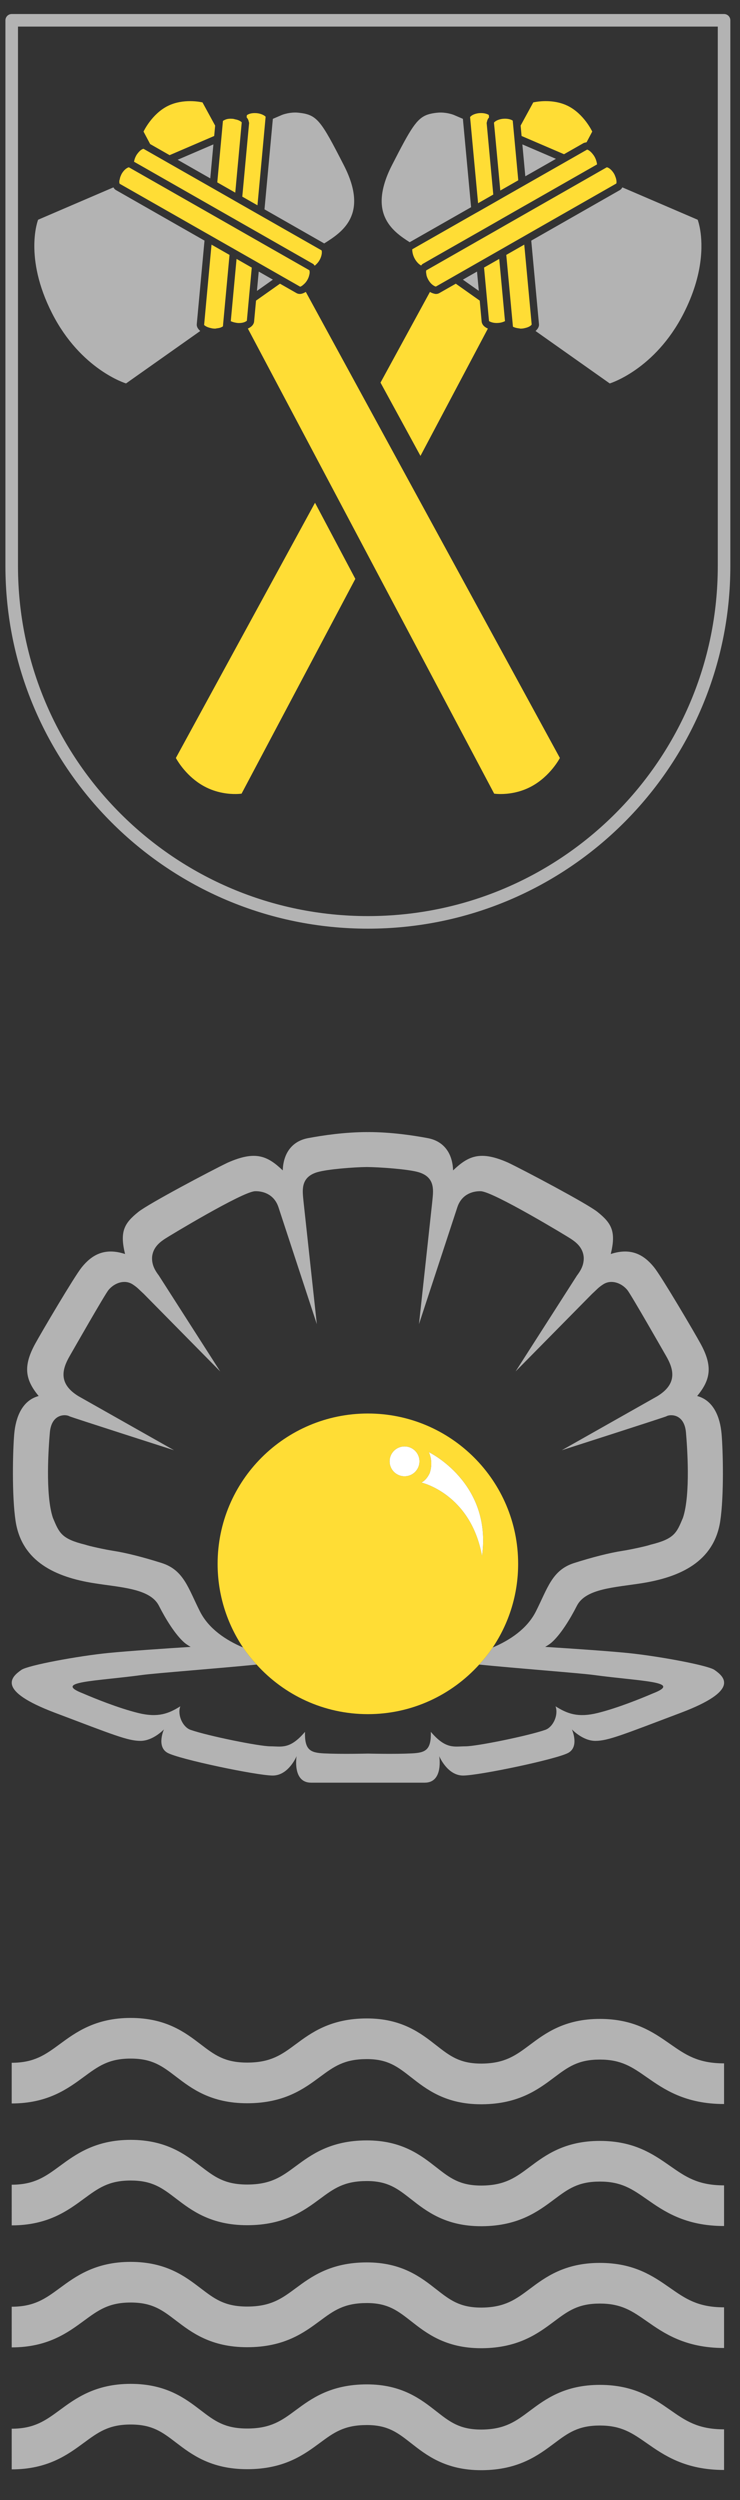 <?xml version="1.0" encoding="UTF-8" standalone="no"?> <svg xmlns:dc="http://purl.org/dc/elements/1.1/" xmlns:cc="http://creativecommons.org/ns#" xmlns:rdf="http://www.w3.org/1999/02/22-rdf-syntax-ns#" xmlns:svg="http://www.w3.org/2000/svg" xmlns="http://www.w3.org/2000/svg" xmlns:sodipodi="http://sodipodi.sourceforge.net/DTD/sodipodi-0.dtd" xmlns:inkscape="http://www.inkscape.org/namespaces/inkscape" version="1.1" id="Ebene_3" x="0px" y="0px" width="99.5px" height="336px" viewBox="98.177 62.812 99.5 336" xml:space="preserve" sodipodi:docname="CHE Mörigen Logo.svg" inkscape:version="0.92.3 (2405546, 2018-03-11)"><rect x="98.177" y="62.812" width="99.5" height="336" fill="#333333" stroke="none"/><defs id="defs79"></defs> <g id="g72"> <path d="m 177.975,287.919 c -1.713,-0.234 -10.386,-0.894 -15.367,-1.393 0.656,-0.726 1.273,-1.481 1.82,-2.295 2.298,-0.979 4.61,-2.493 5.8,-4.839 1.585,-3.13 2.166,-5.565 5.151,-6.516 2.426,-0.77 4.74,-1.366 6.534,-1.642 0.971,-0.146 3.237,-0.634 3.737,-0.821 3.228,-0.787 3.507,-1.59 4.357,-3.616 1.053,-3.161 0.558,-9.702 0.405,-11.467 -0.23,-2.608 -2.213,-2.442 -2.623,-2.176 -0.147,0.096 -14.076,4.566 -14.076,4.566 l 12.845,-7.261 c 2.71,-1.656 2.241,-3.582 1.189,-5.398 -0.383,-0.664 -4.729,-8.283 -5.219,-8.876 -0.781,-0.946 -2.159,-1.465 -3.254,-0.755 -0.7,0.458 -0.847,0.698 -1.487,1.273 l -10.286,10.43 8.254,-12.892 c 0.46,-0.61 0.938,-1.355 0.912,-2.391 -0.07,-1.459 -1.213,-2.195 -1.755,-2.561 -0.471,-0.317 -10.388,-6.315 -12.078,-6.38 -0.906,-0.035 -2.524,0.279 -3.153,2.123 l -5.168,15.741 1.783,-16.424 c 0.12,-1.366 0.528,-3.27 -1.802,-3.986 -1.402,-0.428 -5.376,-0.699 -7.009,-0.706 -1.671,0.015 -5.312,0.284 -6.69,0.706 -2.33,0.716 -1.919,2.621 -1.8,3.986 l 1.784,16.424 -5.168,-15.741 c -0.63,-1.84 -2.247,-2.157 -3.153,-2.123 -1.689,0.065 -11.607,6.063 -12.08,6.38 -0.541,0.363 -1.685,1.1 -1.755,2.561 -0.027,1.036 0.452,1.78 0.913,2.391 l 8.254,12.892 -10.284,-10.43 c -0.639,-0.575 -0.79,-0.816 -1.488,-1.273 -1.097,-0.71 -2.471,-0.191 -3.252,0.755 -0.491,0.594 -4.838,8.213 -5.219,8.876 -1.052,1.816 -1.523,3.742 1.187,5.398 l 12.846,7.261 c 0,0 -13.93,-4.471 -14.075,-4.566 -0.41,-0.266 -2.393,-0.434 -2.623,2.176 -0.154,1.762 -0.65,8.305 0.406,11.467 0.849,2.023 1.127,2.829 4.354,3.616 0.503,0.188 2.77,0.675 3.74,0.821 1.792,0.276 4.106,0.872 6.535,1.642 2.984,0.951 3.565,3.386 5.151,6.516 1.186,2.341 3.49,3.854 5.786,4.834 0.547,0.815 1.166,1.574 1.822,2.3 -4.979,0.499 -13.645,1.158 -15.355,1.393 -6.365,0.866 -12.131,0.877 -7.976,2.488 1.492,0.641 4.703,1.954 7.397,2.622 2.711,0.673 4.15,0.064 5.682,-0.895 -0.429,1.154 0.316,2.795 1.375,3.165 2.35,0.816 9.232,2.213 10.728,2.213 1.493,0 2.618,0.457 4.659,-1.944 -0.063,2.465 0.737,2.802 2.563,2.895 2.293,0.115 5.898,0.025 5.898,0.025 0,0 3.604,0.09 5.899,-0.025 1.827,-0.091 2.627,-0.43 2.562,-2.895 2.045,2.401 3.166,1.944 4.662,1.944 1.495,0 8.377,-1.396 10.726,-2.213 1.058,-0.37 1.804,-2.011 1.377,-3.165 1.529,0.959 2.967,1.57 5.679,0.895 2.694,-0.668 5.904,-1.981 7.4,-2.622 4.152,-1.609 -1.612,-1.622 -7.977,-2.488 z m -58.823,-32.744 c 0.003,-0.008 0.005,-0.019 0.009,-0.026 -0.003,0.007 -0.006,0.018 -0.009,0.026 z m 28.491,38.012 c -5.943,0 -11.269,-2.579 -14.965,-6.663 -0.657,-0.726 -1.278,-1.484 -1.825,-2.299 -2.153,-3.216 -3.415,-7.08 -3.415,-11.238 0,-11.159 9.046,-20.205 20.205,-20.205 11.16,0 20.204,9.046 20.204,20.205 0,4.162 -1.26,8.026 -3.418,11.242 -0.545,0.812 -1.164,1.569 -1.818,2.295 -3.699,4.083 -9.026,6.663 -14.968,6.663 z" id="path2" inkscape:connector-curvature="0" style="fill:none"></path> <path d="m 160.417,78.783 -1.23,-0.528 c 0,0 -0.78,-0.318 -1.768,-0.318 -0.153,0 -0.312,0.008 -0.475,0.026 -0.005,0 -0.008,0 -0.013,0 -1.943,0.221 -2.654,0.708 -4.404,3.902 -0.465,0.85 -1,1.88 -1.655,3.161 -0.57,1.112 -0.931,2.095 -1.145,2.983 -0.231,0.96 -0.28,1.798 -0.19,2.533 0.25,2.051 1.551,3.319 2.85,4.239 0.296,0.209 0.591,0.403 0.874,0.583 l 8.258,-4.704 -0.172,-1.855 z" id="path4" inkscape:connector-curvature="0" style="fill:#b3b3b3;fill-opacity:1"></path> <path d="m 170.184,107.297 3.524,2.49 6.454,4.559 c 0,0 6.082,-1.838 9.944,-9.43 2.651,-5.207 2.545,-9.198 2.22,-11.184 -0.001,-0.001 -0.001,-0.003 -0.002,-0.006 -0.029,-0.177 -0.06,-0.339 -0.091,-0.483 -0.125,-0.586 -0.248,-0.898 -0.248,-0.898 L 181.86,87.994 c -0.084,0.142 -0.18,0.272 -0.317,0.354 l -11.311,6.451 -0.432,0.245 -0.19,0.11 0.042,0.463 0.021,0.232 0.976,10.549 c 0.013,0.163 -0.028,0.323 -0.111,0.474 -0.083,0.151 -0.204,0.293 -0.354,0.425 z" id="path6" inkscape:connector-curvature="0" style="fill:#b3b3b3;fill-opacity:1"></path> <polygon points="168.414,82.219 168.811,86.505 171.384,85.04 172.928,84.159 " id="polygon8" style="fill:#b3b3b3;fill-opacity:1"></polygon> <polygon points="161.487,101.152 162.558,101.907 162.317,99.311 161.05,100.033 160.417,100.396 " id="polygon10" style="fill:#b3b3b3;fill-opacity:1"></polygon> <polygon points="132.966,99.31 132.725,101.91 133.439,101.406 134.867,100.396 133.155,99.418 " id="polygon12" style="fill:#b3b3b3;fill-opacity:1"></polygon> <polygon points="126.872,82.217 122.063,84.284 126.448,86.785 126.571,85.464 " id="polygon14" style="fill:#b3b3b3;fill-opacity:1"></polygon> <path d="m 113.426,87.994 -5.063,2.174 -5.063,2.176 c 0,0 -0.495,1.25 -0.507,3.447 -0.013,2.196 0.458,5.34 2.386,9.125 3.863,7.591 9.944,9.429 9.944,9.429 l 9.978,-7.048 c -0.3,-0.264 -0.494,-0.574 -0.468,-0.901 v -0.002 l 0.475,-5.128 0.251,-2.712 0.251,-2.71 0.065,-0.695 -0.621,-0.353 -2.417,-1.377 -2.418,-1.379 -6.478,-3.696 c -0.138,-0.08 -0.232,-0.209 -0.315,-0.35 z" id="path16" inkscape:connector-curvature="0" style="fill:#b3b3b3;fill-opacity:1"></path> <path d="m 138.354,77.963 c -0.167,-0.02 -0.332,-0.028 -0.488,-0.028 -0.988,0 -1.769,0.32 -1.769,0.32 l -1.232,0.528 -0.704,7.618 -0.246,2.663 -0.175,1.884 1.744,0.994 2.466,1.408 3.819,2.179 c 2.387,-1.508 6.056,-3.837 2.644,-10.503 -3.121,-6.096 -3.598,-6.785 -6.059,-7.063 z" id="path18" inkscape:connector-curvature="0" style="fill:#b3b3b3;fill-opacity:1"></path> <path d="m 124.733,167.929 c 0.278,0.199 0.577,0.389 0.895,0.561 1.684,0.916 3.352,1.05 4.282,1.036 0.31,-0.004 0.537,-0.025 0.657,-0.04 0.059,-0.004 0.091,-0.01 0.091,-0.01 l 15.296,-28.865 -5.421,-10.229 -18.708,34.299 c 10e-4,0 0.961,1.859 2.908,3.248 z" id="path20" inkscape:connector-curvature="0" style="fill:#ffdd35"></path> <path d="m 154.713,124.083 9.065,-17.109 c -0.383,-0.168 -0.666,-0.409 -0.777,-0.704 -0.027,-0.07 -0.054,-0.142 -0.06,-0.217 l -0.142,-1.544 -0.12,-1.295 -3.217,-2.274 -2.221,1.267 c -0.137,0.079 -0.289,0.113 -0.452,0.113 -0.099,0 -0.204,-0.029 -0.308,-0.059 -0.164,-0.046 -0.328,-0.114 -0.494,-0.215 l -6.647,12.188 z" id="path22" inkscape:connector-curvature="0" style="fill:#ffdd35"></path> <path d="m 176.187,82.302 0.482,-0.275 c 0.058,-0.034 0.126,-0.034 0.19,-0.048 0.064,-0.015 0.123,-0.045 0.189,-0.048 l 0.254,-0.478 0.507,-0.958 c 0,0 -1.105,-2.373 -3.285,-3.452 -1.638,-0.809 -3.432,-0.667 -4.226,-0.546 -0.265,0.042 -0.418,0.079 -0.418,0.079 l -1.134,2.077 -0.565,1.038 0.128,1.398 5.704,2.45 z" id="path24" inkscape:connector-curvature="0" style="fill:#ffdd35"></path> <path d="m 166.023,105.385 -0.041,-0.444 -0.041,-0.449 -0.02,-0.208 -0.107,-1.155 -0.512,-5.52 -2.04,1.162 0.361,3.89 0.033,0.354 0.028,0.298 0.061,0.654 0.186,1.995 c 0.019,0.019 0.124,0.085 0.305,0.147 0.174,0.059 0.413,0.115 0.725,0.115 0.082,0 0.167,-0.004 0.25,-0.012 0.371,-0.033 0.661,-0.133 0.868,-0.241 l -0.037,-0.385 z" id="path26" inkscape:connector-curvature="0" style="fill:#ffdd35"></path> <path d="m 163.613,79.349 c -0.004,-0.041 0.016,-0.079 0.028,-0.117 0.014,-0.044 0.021,-0.088 0.03,-0.132 0,0 0.001,0 0.001,-0.002 0.038,-0.18 0.122,-0.346 0.263,-0.504 l -0.031,-0.327 c -0.032,-0.029 -0.386,-0.259 -1.044,-0.259 -0.086,0 -0.17,0.004 -0.253,0.01 -0.38,0.038 -0.673,0.139 -0.879,0.246 -0.068,0.035 -0.111,0.071 -0.16,0.106 -0.065,0.047 -0.11,0.087 -0.138,0.123 -0.015,0.02 -0.042,0.042 -0.047,0.058 l 0.011,0.11 0.052,0.564 0.412,4.437 0.602,6.464 0.017,-0.009 0.028,-0.018 0.559,-0.319 1.438,-0.821 -0.178,-1.937 -0.021,-0.219 -0.612,-6.611 -0.053,-0.563 -0.026,-0.277 c 0.001,-0.001 0.001,-0.001 0.001,-0.003 z" id="path28" inkscape:connector-curvature="0" style="fill:#ffdd35"></path> <path d="m 164.67,80.069 0.053,0.561 0.43,4.613 0.295,3.178 0.376,-0.215 2.04,-1.164 -0.49,-5.271 -0.029,-0.331 -0.018,-0.182 -0.004,-0.051 -0.054,-0.564 -0.094,-1.012 -0.057,-0.607 c -0.036,-0.033 -0.391,-0.26 -1.039,-0.26 -0.083,0 -0.169,0.004 -0.256,0.012 -0.199,0.018 -0.369,0.056 -0.52,0.102 -0.125,0.04 -0.238,0.083 -0.332,0.131 -0.097,0.048 -0.17,0.098 -0.231,0.146 -0.014,0.011 -0.029,0.021 -0.042,0.032 -0.051,0.046 -0.089,0.088 -0.102,0.12 l 0.019,0.2 z" id="path30" inkscape:connector-curvature="0" style="fill:#ffdd35"></path> <path d="m 168.668,95.688 -2.043,1.167 -0.374,0.214 0.131,1.412 0.283,3.045 0.152,1.65 0.173,1.866 0.062,0.652 0.038,0.402 0.022,0.245 0.004,0.042 0.03,0.333 c 0.03,0.028 0.337,0.18 0.819,0.229 0.08,0.005 0.122,0.033 0.213,0.033 0.082,0 0.167,-0.004 0.249,-0.013 0.126,-0.009 0.23,-0.04 0.338,-0.062 0.234,-0.053 0.433,-0.125 0.577,-0.204 0.186,-0.105 0.3,-0.21 0.324,-0.274 l -0.834,-8.987 z" id="path32" inkscape:connector-curvature="0" style="fill:#ffdd35"></path> <path d="m 162.093,91.479 -0.475,0.271 -0.02,0.01 -5.304,3.023 -2.115,1.206 -0.068,0.039 -0.409,0.234 -0.078,0.043 -0.012,0.007 c -0.005,0.018 -0.007,0.079 -0.003,0.154 0.001,0.019 0.004,0.037 0.006,0.059 0.007,0.086 0.02,0.188 0.047,0.315 0.047,0.217 0.13,0.475 0.294,0.766 0.139,0.245 0.287,0.427 0.428,0.569 0.009,0.01 0.021,0.025 0.031,0.034 0.015,0.016 0.03,0.024 0.045,0.038 0.131,0.119 0.253,0.202 0.347,0.248 0.065,-0.069 0.109,-0.161 0.194,-0.207 l 0.391,-0.225 0.477,-0.274 0.475,-0.274 3.066,-1.745 2.45,-1.396 0.473,-0.269 0.47,-0.267 1.022,-0.583 1.021,-0.583 0.07,-0.039 0.307,-0.179 0.081,-0.044 0.018,-0.01 0.054,-0.031 0.318,-0.186 0.098,-0.055 0.376,-0.214 2.042,-1.167 0.471,-0.269 0.474,-0.267 4.115,-2.347 0.913,-0.521 1.324,-0.755 1.323,-0.755 0.098,-0.057 0.444,-0.252 0.541,-0.307 0.182,-0.105 0.363,-0.208 c -0.009,-0.091 -0.037,-0.216 -0.067,-0.343 -0.052,-0.204 -0.127,-0.437 -0.282,-0.708 -0.064,-0.113 -0.131,-0.198 -0.198,-0.287 -0.329,-0.442 -0.664,-0.629 -0.789,-0.65 l -0.363,0.206 -0.485,0.277 -1.114,0.636 -0.387,0.22 -0.154,0.088 -0.542,0.309 -1.722,0.981 -3.441,1.96 -0.146,0.083 -0.329,0.188 -0.471,0.268 -2.041,1.163 -0.378,0.217 -0.028,0.015 -0.07,0.041 -0.372,0.214 -0.097,0.055 -0.378,0.216 -2.042,1.164 z" id="path34" inkscape:connector-curvature="0" style="fill:#ffdd35"></path> <path d="m 180.897,86.498 c -0.042,-0.103 -0.078,-0.203 -0.142,-0.313 -0.356,-0.625 -0.823,-0.887 -0.993,-0.887 h -0.003 l -0.425,0.242 -0.285,0.162 -0.543,0.309 -0.54,0.31 -4.648,2.653 -4.064,2.318 -0.473,0.271 -0.134,0.076 -0.338,0.193 -2.042,1.165 -0.376,0.216 -0.098,0.056 -0.374,0.215 -0.069,0.038 -0.028,0.016 -0.083,0.048 -0.292,0.168 -2.043,1.165 -0.471,0.268 -0.473,0.271 -3.453,1.97 -1.269,0.724 -0.475,0.272 -0.478,0.271 -0.793,0.453 c -0.008,0.016 -0.016,0.048 -0.021,0.093 -0.003,0.038 -0.004,0.086 -0.004,0.138 0,0.01 -0.001,0.017 -0.001,0.027 0.002,0.062 0.023,0.151 0.034,0.228 0.011,0.071 0.011,0.129 0.033,0.213 0.045,0.172 0.122,0.368 0.244,0.581 0.217,0.381 0.471,0.617 0.682,0.751 0.137,0.087 0.259,0.144 0.329,0.144 l 1.783,-1.015 0.475,-0.272 0.476,-0.272 2.694,-1.538 0.474,-0.271 0.47,-0.267 2.042,-1.167 0.378,-0.215 0.098,-0.055 0.265,-0.151 0.105,-0.061 0.099,-0.058 0.376,-0.216 2.043,-1.165 0.468,-0.269 0.473,-0.271 1.589,-0.908 9.783,-5.582 0.167,-0.097 c 0.022,-0.038 0.037,-0.174 0.018,-0.363 -0.016,-0.165 -0.07,-0.374 -0.167,-0.612 z" id="path36" inkscape:connector-curvature="0" style="fill:#ffdd35"></path> <path d="m 127.106,79.694 -0.142,-0.259 -1.559,-2.858 c 0,0 -0.694,-0.173 -1.674,-0.173 -0.864,0 -1.949,0.134 -2.974,0.64 -2.179,1.078 -3.281,3.452 -3.281,3.452 l 0.025,0.047 0.866,1.631 2.613,1.491 1.288,-0.554 4.709,-2.023 z" id="path38" inkscape:connector-curvature="0" style="fill:#ffdd35"></path> <path d="m 139.296,102.045 c -0.272,0.163 -0.547,0.274 -0.803,0.274 -0.16,0 -0.312,-0.036 -0.449,-0.113 l -2.222,-1.267 -3.219,2.274 -0.12,1.295 -0.142,1.542 c -0.006,0.078 -0.032,0.151 -0.062,0.224 -0.115,0.292 -0.396,0.531 -0.775,0.696 l 10.741,20.27 5.396,10.183 16.982,32.053 c 0,0 0.033,0.005 0.093,0.01 0.136,0.019 0.406,0.042 0.775,0.042 0.237,0 0.516,-0.01 0.824,-0.039 0.926,-0.086 2.13,-0.34 3.339,-0.999 2.539,-1.375 3.794,-3.787 3.804,-3.808 l -20.42,-37.44 -5.396,-9.895 z" id="path40" inkscape:connector-curvature="0" style="fill:#ffdd35"></path> <path d="m 131.671,79.349 -0.004,0.042 -0.021,0.234 -0.053,0.563 -0.119,1.285 -0.247,2.664 -0.063,0.682 -0.183,1.982 -0.226,2.44 1.247,0.712 0.795,0.452 0.002,-0.03 0.018,-0.207 0.246,-2.662 0.247,-2.665 0.517,-5.616 0.051,-0.562 0.003,-0.029 0.012,-0.13 c -0.022,-0.038 -0.135,-0.139 -0.333,-0.241 -0.206,-0.105 -0.5,-0.208 -0.884,-0.244 -0.087,-0.007 -0.171,-0.01 -0.255,-0.01 -0.332,0 -0.584,0.058 -0.762,0.127 -0.17,0.066 -0.271,0.141 -0.294,0.18 l -0.016,0.168 -0.009,0.101 c 0.145,0.162 0.234,0.331 0.272,0.512 0.008,0.044 0.015,0.086 0.029,0.127 0.013,0.041 0.033,0.081 0.028,0.125 v 0 c 0.002,0 0.002,0 0.002,0 z" id="path42" inkscape:connector-curvature="0" style="fill:#ffdd35"></path> <path d="m 130.076,106.215 c 0.082,0.009 0.167,0.012 0.25,0.012 0.311,0 0.547,-0.057 0.72,-0.121 0.06,-0.021 0.098,-0.044 0.143,-0.068 0.091,-0.047 0.162,-0.092 0.18,-0.119 l 0.18,-1.96 0.005,-0.059 0.054,-0.584 0.042,-0.454 0.019,-0.204 0.248,-2.67 0.112,-1.21 -1.507,-0.862 -0.538,-0.306 -0.512,5.522 -0.107,1.156 -0.061,0.657 -0.06,0.646 -0.023,0.252 -0.013,0.139 c 0.031,0.015 0.073,0.026 0.11,0.041 0.164,0.071 0.37,0.13 0.614,0.168 0.048,0.006 0.089,0.018 0.144,0.024 z" id="path44" inkscape:connector-curvature="0" style="fill:#ffdd35"></path> <path d="m 129.81,88.704 0.318,-3.466 0.073,-0.772 0.173,-1.893 0.128,-1.376 0.051,-0.561 0.054,-0.564 0.014,-0.163 0.036,-0.399 0.01,-0.1 0.014,-0.151 c -0.021,-0.041 -0.147,-0.15 -0.367,-0.255 -0.026,-0.013 -0.064,-0.025 -0.095,-0.038 -0.046,-0.017 -0.09,-0.034 -0.14,-0.052 -0.08,-0.028 -0.188,-0.041 -0.28,-0.063 -0.109,-0.027 -0.203,-0.063 -0.338,-0.074 -0.086,-0.007 -0.171,-0.012 -0.255,-0.012 -0.395,0 -0.641,0.079 -0.817,0.166 -0.112,0.052 -0.215,0.11 -0.236,0.14 l -0.012,0.122 -0.132,1.458 -0.049,0.518 -0.004,0.044 v 0.001 l -0.002,0.03 -0.05,0.531 -0.511,5.549 0.681,0.389 1.365,0.778 z" id="path46" inkscape:connector-curvature="0" style="fill:#ffdd35"></path> <path d="m 126.855,106.965 c 0.084,0.009 0.166,0.013 0.249,0.013 0.095,0 0.137,-0.028 0.218,-0.036 0.323,-0.035 0.528,-0.097 0.652,-0.169 0.011,-0.007 0.032,-0.012 0.041,-0.019 0.007,-0.003 0.014,-0.008 0.021,-0.011 0.044,-0.027 0.106,-0.056 0.116,-0.073 l 0.021,-0.218 0.005,-0.057 0.004,-0.058 0.059,-0.646 0.061,-0.657 0.072,-0.783 0.251,-2.711 0.413,-4.467 -0.377,-0.215 -2.042,-1.167 -0.163,1.754 -0.249,2.71 -0.252,2.714 -0.332,3.616 c 0.023,0.034 0.133,0.125 0.312,0.219 0.146,0.076 0.346,0.146 0.587,0.201 0.107,0.023 0.209,0.051 0.333,0.06 z" id="path48" inkscape:connector-curvature="0" style="fill:#ffdd35"></path> <path d="m 117.111,82.989 c -0.116,0.085 -0.241,0.213 -0.367,0.367 -0.083,0.103 -0.167,0.209 -0.246,0.348 -0.168,0.297 -0.248,0.561 -0.285,0.782 -0.003,0.018 -0.013,0.041 -0.016,0.061 l 0.07,0.042 0.157,0.089 0.947,0.538 0.542,0.309 0.541,0.309 0.234,0.134 2.417,1.378 5.026,2.868 0.475,0.271 0.466,0.266 2.045,1.166 0.375,0.214 0.1,0.054 0.371,0.215 0.098,0.054 0.376,0.217 2.044,1.165 0.469,0.266 0.473,0.271 2.45,1.399 2.464,1.404 0.604,0.344 0.484,0.277 0.468,0.269 0.392,0.221 c 0.059,0.032 0.094,0.093 0.135,0.15 0.022,0.029 0.05,0.053 0.074,0.081 0.059,-0.045 0.118,-0.098 0.186,-0.162 0.154,-0.147 0.319,-0.332 0.467,-0.592 0.169,-0.299 0.247,-0.564 0.283,-0.784 0.026,-0.148 0.026,-0.266 0.018,-0.36 -0.007,-0.071 -0.017,-0.133 -0.035,-0.16 l -0.05,-0.029 -0.484,-0.274 -2.031,-1.158 -2.465,-1.404 -2.464,-1.406 -0.277,-0.156 -0.474,-0.271 -0.468,-0.266 -2.045,-1.167 -0.378,-0.214 -0.094,-0.058 -0.374,-0.211 -0.097,-0.056 -0.376,-0.216 -2.044,-1.167 -0.467,-0.266 -0.474,-0.271 -1.81,-1.03 -3.62,-2.063 -0.541,-0.309 -0.54,-0.309 -0.604,-0.343 -0.882,-0.503 -0.879,-0.502 c -0.081,0.003 -0.214,0.069 -0.364,0.178 z" id="path50" inkscape:connector-curvature="0" style="fill:#ffdd35"></path> <path d="m 115.31,85.369 c -0.217,0.114 -0.525,0.37 -0.781,0.819 -0.024,0.042 -0.037,0.081 -0.056,0.122 -0.027,0.063 -0.058,0.126 -0.083,0.188 -0.068,0.165 -0.09,0.294 -0.117,0.427 -0.011,0.058 -0.045,0.134 -0.049,0.185 -0.014,0.2 0.006,0.347 0.042,0.396 l 0.125,0.073 4.963,2.828 1.33,0.758 1.089,0.62 2.416,1.379 1.586,0.904 0.475,0.268 0.469,0.268 2.042,1.165 0.378,0.214 0.095,0.055 0.374,0.21 0.097,0.058 0.376,0.215 2.046,1.167 0.467,0.265 0.473,0.271 2.697,1.539 0.481,0.276 0.471,0.267 1.82,1.038 c 0.053,-0.006 0.165,-0.063 0.293,-0.155 0.027,-0.018 0.06,-0.054 0.089,-0.076 0.187,-0.145 0.398,-0.351 0.589,-0.688 0.138,-0.239 0.208,-0.454 0.25,-0.648 0.017,-0.069 0.04,-0.145 0.046,-0.21 0.014,-0.12 0.013,-0.217 0.001,-0.294 -0.008,-0.068 -0.023,-0.121 -0.042,-0.147 l -0.526,-0.3 -0.232,-0.133 -0.471,-0.268 -0.483,-0.275 -1.278,-0.728 -3.45,-1.966 -0.471,-0.271 -0.469,-0.266 -2.045,-1.167 -0.378,-0.214 -0.095,-0.055 -0.374,-0.216 -0.097,-0.055 -0.241,-0.138 -0.135,-0.076 -2.044,-1.165 -0.468,-0.267 -0.474,-0.271 -4.059,-2.313 -1.729,-0.986 -0.69,-0.393 -2.243,-1.277 -0.175,-0.103 -0.366,-0.206 -0.542,-0.309 -0.716,-0.409 c -0.048,0 -0.119,0.027 -0.201,0.07 z" id="path52" inkscape:connector-curvature="0" style="fill:#ffdd35"></path> <path d="m 115.745,339.479 c 2.927,0 4.253,1.017 6.092,2.421 2.088,1.597 4.686,3.583 9.575,3.583 5,0 7.642,-1.955 9.764,-3.524 1.891,-1.398 3.257,-2.411 6.332,-2.411 2.826,0 4.135,1.025 5.945,2.442 2.067,1.621 4.636,3.63 9.415,3.63 h 0.143 c 4.915,-0.039 7.553,-2.009 9.67,-3.598 1.867,-1.402 3.22,-2.41 6.149,-2.41 2.905,0 4.339,1 6.322,2.384 2.292,1.6 5.147,3.59 10.382,3.59 v -5.465 c -3.518,0 -5.17,-1.15 -7.256,-2.605 -2.264,-1.582 -4.824,-3.369 -9.448,-3.369 -4.744,0 -7.338,1.937 -9.42,3.496 -1.856,1.388 -3.322,2.482 -6.444,2.508 h -0.101 c -2.89,0 -4.216,-1.038 -6.044,-2.466 -2.051,-1.607 -4.601,-3.602 -9.313,-3.602 -4.878,0 -7.487,1.927 -9.58,3.479 -1.854,1.373 -3.318,2.455 -6.516,2.455 -3.038,0 -4.388,-1.033 -6.259,-2.462 -2.063,-1.575 -4.631,-3.539 -9.408,-3.539 -4.751,0 -7.407,1.956 -9.54,3.526 -1.901,1.394 -3.399,2.5 -6.454,2.5 v 5.469 c 4.849,0 7.536,-1.982 9.694,-3.567 1.943,-1.432 3.344,-2.465 6.3,-2.465 z" id="path54" inkscape:connector-curvature="0" style="fill:#b3b3b3;fill-opacity:1"></path> <path d="m 99.751,361.895 c 4.849,0 7.536,-1.979 9.694,-3.567 1.943,-1.428 3.344,-2.461 6.3,-2.461 2.927,0 4.253,1.013 6.092,2.419 2.088,1.595 4.686,3.587 9.575,3.587 5,0 7.642,-1.958 9.764,-3.524 1.891,-1.4 3.257,-2.412 6.332,-2.412 2.826,0 4.135,1.024 5.945,2.442 2.067,1.622 4.636,3.63 9.415,3.63 h 0.143 c 4.915,-0.04 7.553,-2.013 9.67,-3.597 1.867,-1.396 3.22,-2.404 6.149,-2.404 2.905,0 4.339,1 6.322,2.382 2.292,1.601 5.147,3.592 10.382,3.592 v -5.464 c -3.518,0 -5.17,-1.148 -7.256,-2.607 -2.264,-1.581 -4.824,-3.368 -9.448,-3.368 -4.744,0 -7.338,1.935 -9.42,3.494 -1.856,1.388 -3.322,2.483 -6.444,2.507 h -0.101 c -2.89,0 -4.216,-1.036 -6.044,-2.469 -2.051,-1.605 -4.601,-3.6 -9.313,-3.6 -4.878,0 -7.487,1.927 -9.58,3.478 -1.854,1.373 -3.318,2.453 -6.516,2.453 -3.038,0 -4.388,-1.033 -6.259,-2.461 -2.063,-1.577 -4.631,-3.543 -9.408,-3.543 -4.751,0 -7.407,1.959 -9.54,3.527 -1.901,1.396 -3.399,2.5 -6.454,2.5 z" id="path56" inkscape:connector-curvature="0" style="fill:#b3b3b3;fill-opacity:1"></path> <path d="m 99.751,378.293 c 4.849,0 7.536,-1.982 9.694,-3.566 1.943,-1.428 3.344,-2.463 6.3,-2.463 2.927,0 4.253,1.015 6.092,2.421 2.088,1.593 4.686,3.585 9.575,3.585 5,0 7.642,-1.958 9.764,-3.527 1.891,-1.4 3.257,-2.409 6.332,-2.409 2.826,0 4.135,1.024 5.945,2.438 2.067,1.622 4.636,3.633 9.415,3.633 h 0.143 c 4.915,-0.043 7.553,-2.013 9.67,-3.597 1.867,-1.397 3.22,-2.405 6.149,-2.405 2.905,0 4.339,0.996 6.322,2.382 2.292,1.601 5.147,3.59 10.382,3.59 v -5.466 c -3.518,0 -5.17,-1.148 -7.256,-2.603 -2.264,-1.583 -4.824,-3.368 -9.448,-3.368 -4.744,0 -7.338,1.934 -9.42,3.495 -1.856,1.388 -3.322,2.481 -6.444,2.51 h -0.101 c -2.89,0 -4.216,-1.039 -6.044,-2.47 -2.051,-1.605 -4.601,-3.602 -9.313,-3.602 -4.878,0 -7.487,1.928 -9.58,3.481 -1.854,1.37 -3.318,2.453 -6.516,2.453 -3.038,0 -4.388,-1.034 -6.259,-2.462 -2.063,-1.574 -4.631,-3.543 -9.408,-3.543 -4.751,0 -7.407,1.958 -9.54,3.529 -1.901,1.396 -3.399,2.498 -6.454,2.498 z" id="path58" inkscape:connector-curvature="0" style="fill:#b3b3b3;fill-opacity:1"></path> <path d="m 99.751,394.688 c 4.849,0 7.536,-1.979 9.694,-3.566 1.943,-1.43 3.344,-2.463 6.3,-2.463 2.927,0 4.253,1.015 6.092,2.421 2.088,1.597 4.686,3.583 9.575,3.583 5,0 7.642,-1.957 9.764,-3.524 1.891,-1.397 3.257,-2.409 6.332,-2.409 2.826,0 4.135,1.021 5.945,2.439 2.067,1.621 4.636,3.629 9.415,3.629 h 0.143 c 4.915,-0.04 7.553,-2.012 9.67,-3.596 1.867,-1.398 3.22,-2.408 6.149,-2.408 2.905,0 4.339,1.001 6.322,2.382 2.292,1.601 5.147,3.592 10.382,3.592 v -5.462 c -3.518,0 -5.17,-1.15 -7.256,-2.61 -2.264,-1.578 -4.824,-3.365 -9.448,-3.365 -4.744,0 -7.338,1.934 -9.42,3.493 -1.856,1.39 -3.322,2.483 -6.444,2.512 h -0.101 c -2.89,0 -4.216,-1.04 -6.044,-2.472 -2.051,-1.604 -4.601,-3.6 -9.313,-3.6 -4.878,0 -7.487,1.928 -9.58,3.479 -1.854,1.372 -3.318,2.454 -6.516,2.454 -3.038,0 -4.388,-1.031 -6.259,-2.462 -2.063,-1.577 -4.631,-3.541 -9.408,-3.541 -4.751,0 -7.407,1.957 -9.54,3.529 -1.901,1.392 -3.399,2.498 -6.454,2.498 z" id="path60" inkscape:connector-curvature="0" style="fill:#b3b3b3;fill-opacity:1"></path> <path d="m 119.152,255.175 c 0.003,-0.008 0.005,-0.019 0.009,-0.026" id="path62" inkscape:connector-curvature="0" style="fill:none;stroke:#006dc6;stroke-width:0;stroke-linecap:round;stroke-linejoin:round"></path> <path d="m 194.238,287.238 c -0.891,-0.621 -7.612,-1.864 -11.684,-2.271 -2.704,-0.268 -7.524,-0.595 -11.072,-0.819 0.308,-0.184 0.605,-0.365 0.845,-0.573 1.206,-1.051 2.507,-3.152 3.415,-4.945 1.188,-2.341 5.115,-2.462 8.777,-3.047 5.082,-0.813 9.665,-2.866 10.501,-8.332 0.521,-3.422 0.373,-9.539 0.181,-11.716 -0.198,-2.285 -1.083,-4.516 -3.286,-5.103 1.837,-2.211 2.099,-4.03 0.474,-7.009 -0.835,-1.536 -5.251,-9.032 -6.257,-10.279 -1.379,-1.714 -3.113,-2.688 -5.833,-1.796 0.744,-3.034 0.108,-4.14 -1.787,-5.659 -1.39,-1.115 -9.837,-5.58 -11.995,-6.614 -3.73,-1.656 -5.352,-0.94 -7.419,1.036 -0.071,-2.301 -1.242,-3.935 -3.411,-4.339 -1.935,-0.363 -4.899,-0.814 -8.036,-0.814 l -0.008,0.19 v -0.19 c -3.138,0 -6.102,0.452 -8.036,0.814 -2.169,0.403 -3.341,2.038 -3.411,4.339 -2.069,-1.976 -3.691,-2.69 -7.418,-1.036 -2.162,1.035 -10.609,5.499 -11.999,6.614 -1.893,1.52 -2.528,2.627 -1.787,5.659 -2.72,-0.892 -4.452,0.082 -5.833,1.796 -1.003,1.247 -5.419,8.743 -6.258,10.279 -1.624,2.979 -1.362,4.798 0.475,7.009 -2.2,0.587 -3.087,2.818 -3.286,5.103 -0.192,2.181 -0.337,8.297 0.185,11.716 0.836,5.466 5.419,7.519 10.499,8.332 3.662,0.584 7.592,0.706 8.776,3.047 0.908,1.793 2.211,3.896 3.417,4.945 0.239,0.208 0.54,0.39 0.843,0.573 -3.546,0.224 -8.367,0.554 -11.07,0.819 -4.072,0.406 -10.794,1.65 -11.686,2.271 -1.387,0.969 -3.402,2.767 4.499,5.759 7.9,2.989 9.81,3.783 11.516,3.783 1.709,0 3.149,-1.544 3.149,-1.544 0,0 -1.029,2.29 0.467,3.141 1.494,0.855 12.031,3.063 14.166,3.063 2.135,0 3.206,-2.605 3.206,-2.605 0,0 -0.604,3.562 1.941,3.562 h 7.201 0.444 7.652 c 2.544,0 1.941,-3.562 1.941,-3.562 0,0 1.072,2.605 3.207,2.605 2.135,0 12.672,-2.207 14.167,-3.063 1.493,-0.854 0.464,-3.141 0.464,-3.141 0,0 1.44,1.544 3.149,1.544 1.708,0 3.617,-0.797 11.518,-3.783 7.902,-2.992 5.885,-4.792 4.497,-5.759 z m -8.287,3.169 c -1.496,0.641 -4.706,1.954 -7.4,2.622 -2.711,0.675 -4.15,0.064 -5.679,-0.895 0.427,1.154 -0.319,2.795 -1.377,3.165 -2.349,0.816 -9.231,2.213 -10.726,2.213 -1.496,0 -2.617,0.457 -4.662,-1.944 0.065,2.465 -0.735,2.803 -2.562,2.895 -2.295,0.115 -5.899,0.025 -5.899,0.025 0,0 -3.605,0.09 -5.898,-0.025 -1.827,-0.093 -2.627,-0.43 -2.563,-2.895 -2.042,2.401 -3.166,1.944 -4.659,1.944 -1.496,0 -8.378,-1.396 -10.728,-2.213 -1.058,-0.37 -1.803,-2.011 -1.375,-3.165 -1.531,0.959 -2.971,1.568 -5.682,0.895 -2.695,-0.668 -5.905,-1.981 -7.397,-2.622 -4.155,-1.611 1.611,-1.622 7.976,-2.488 1.71,-0.234 10.375,-0.894 15.355,-1.393 -0.656,-0.726 -1.275,-1.485 -1.822,-2.3 -2.296,-0.98 -4.6,-2.493 -5.786,-4.834 -1.586,-3.13 -2.167,-5.565 -5.151,-6.516 -2.429,-0.77 -4.743,-1.366 -6.535,-1.642 -0.971,-0.146 -3.237,-0.634 -3.74,-0.821 -3.227,-0.787 -3.505,-1.593 -4.354,-3.616 -1.056,-3.162 -0.56,-9.705 -0.406,-11.467 0.23,-2.61 2.213,-2.442 2.623,-2.176 0.145,0.096 14.075,4.566 14.075,4.566 l -12.846,-7.261 c -2.71,-1.656 -2.239,-3.582 -1.187,-5.398 0.38,-0.664 4.728,-8.283 5.219,-8.876 0.781,-0.946 2.155,-1.465 3.252,-0.755 0.698,0.458 0.849,0.698 1.488,1.273 l 10.284,10.43 -8.254,-12.892 c -0.46,-0.61 -0.939,-1.355 -0.913,-2.391 0.07,-1.461 1.215,-2.198 1.755,-2.561 0.473,-0.317 10.391,-6.315 12.08,-6.38 0.906,-0.034 2.523,0.283 3.153,2.123 l 5.168,15.741 -1.784,-16.424 c -0.119,-1.366 -0.529,-3.27 1.8,-3.986 1.379,-0.422 5.02,-0.691 6.69,-0.706 1.633,0.007 5.607,0.278 7.009,0.706 2.33,0.716 1.921,2.621 1.802,3.986 l -1.783,16.424 5.168,-15.741 c 0.629,-1.844 2.248,-2.158 3.153,-2.123 1.689,0.065 11.607,6.063 12.078,6.38 0.542,0.366 1.685,1.102 1.755,2.561 0.026,1.036 -0.452,1.78 -0.912,2.391 l -8.254,12.892 10.286,-10.43 c 0.64,-0.575 0.787,-0.816 1.487,-1.273 1.095,-0.71 2.474,-0.191 3.254,0.755 0.49,0.594 4.836,8.213 5.219,8.876 1.051,1.816 1.521,3.742 -1.189,5.398 l -12.845,7.261 c 0,0 13.929,-4.471 14.076,-4.566 0.409,-0.266 2.392,-0.432 2.623,2.176 0.152,1.765 0.648,8.306 -0.405,11.467 -0.851,2.026 -1.13,2.829 -4.357,3.616 -0.5,0.188 -2.766,0.675 -3.737,0.821 -1.794,0.276 -4.108,0.872 -6.534,1.642 -2.985,0.951 -3.566,3.386 -5.151,6.516 -1.189,2.347 -3.502,3.861 -5.8,4.839 -0.547,0.813 -1.164,1.569 -1.82,2.295 4.98,0.499 13.653,1.158 15.367,1.393 6.366,0.866 12.13,0.879 7.977,2.488 z" id="path64" inkscape:connector-curvature="0" style="fill:#b3b3b3;fill-opacity:1"></path> <path d="m 164.428,284.23 c 2.158,-3.216 3.418,-7.08 3.418,-11.242 0,-11.159 -9.044,-20.205 -20.204,-20.205 -11.159,0 -20.205,9.046 -20.205,20.205 0,4.158 1.262,8.021 3.415,11.238 0.547,0.815 1.168,1.574 1.825,2.299 3.696,4.084 9.021,6.663 14.965,6.663 5.942,0 11.269,-2.58 14.967,-6.663 0.655,-0.726 1.273,-1.483 1.819,-2.295 z m -9.887,-24.637 c -0.21,1.089 -1.262,1.799 -2.349,1.591 -1.088,-0.21 -1.799,-1.259 -1.591,-2.347 0.21,-1.089 1.26,-1.801 2.349,-1.593 1.087,0.209 1.799,1.262 1.591,2.349 z m 0.3,2.469 c 0,0 0.661,-0.264 1.125,-1.287 0.527,-1.604 -0.134,-2.804 -0.134,-2.804 0,0 8.516,4.091 7.162,13.957 -1.529,-8.375 -8.153,-9.866 -8.153,-9.866 z" id="path66" inkscape:connector-curvature="0" style="fill:#ffdd35"></path> <path d="m 155.831,257.971 c 0,0 0.662,1.2 0.134,2.804 -0.464,1.022 -1.125,1.287 -1.125,1.287 0,0 6.625,1.491 8.152,9.866 1.355,-9.866 -7.161,-13.957 -7.161,-13.957 z" id="path68" inkscape:connector-curvature="0" style="fill:#ffffff"></path> <circle cx="152.571" cy="259.214" r="2.006" id="circle70" style="fill:#ffffff"></circle> </g> <path fill="none" stroke="#FFFFFF" stroke-width="1.69" stroke-linecap="round" stroke-linejoin="round" d="M99.751,65.542v73.343 c0,26.448,21.439,47.892,47.892,47.892c26.45,0,47.891-21.442,47.891-47.892V65.542H99.751z" id="path74" style="stroke:#b3b3b3;stroke-opacity:1"></path> </svg> 